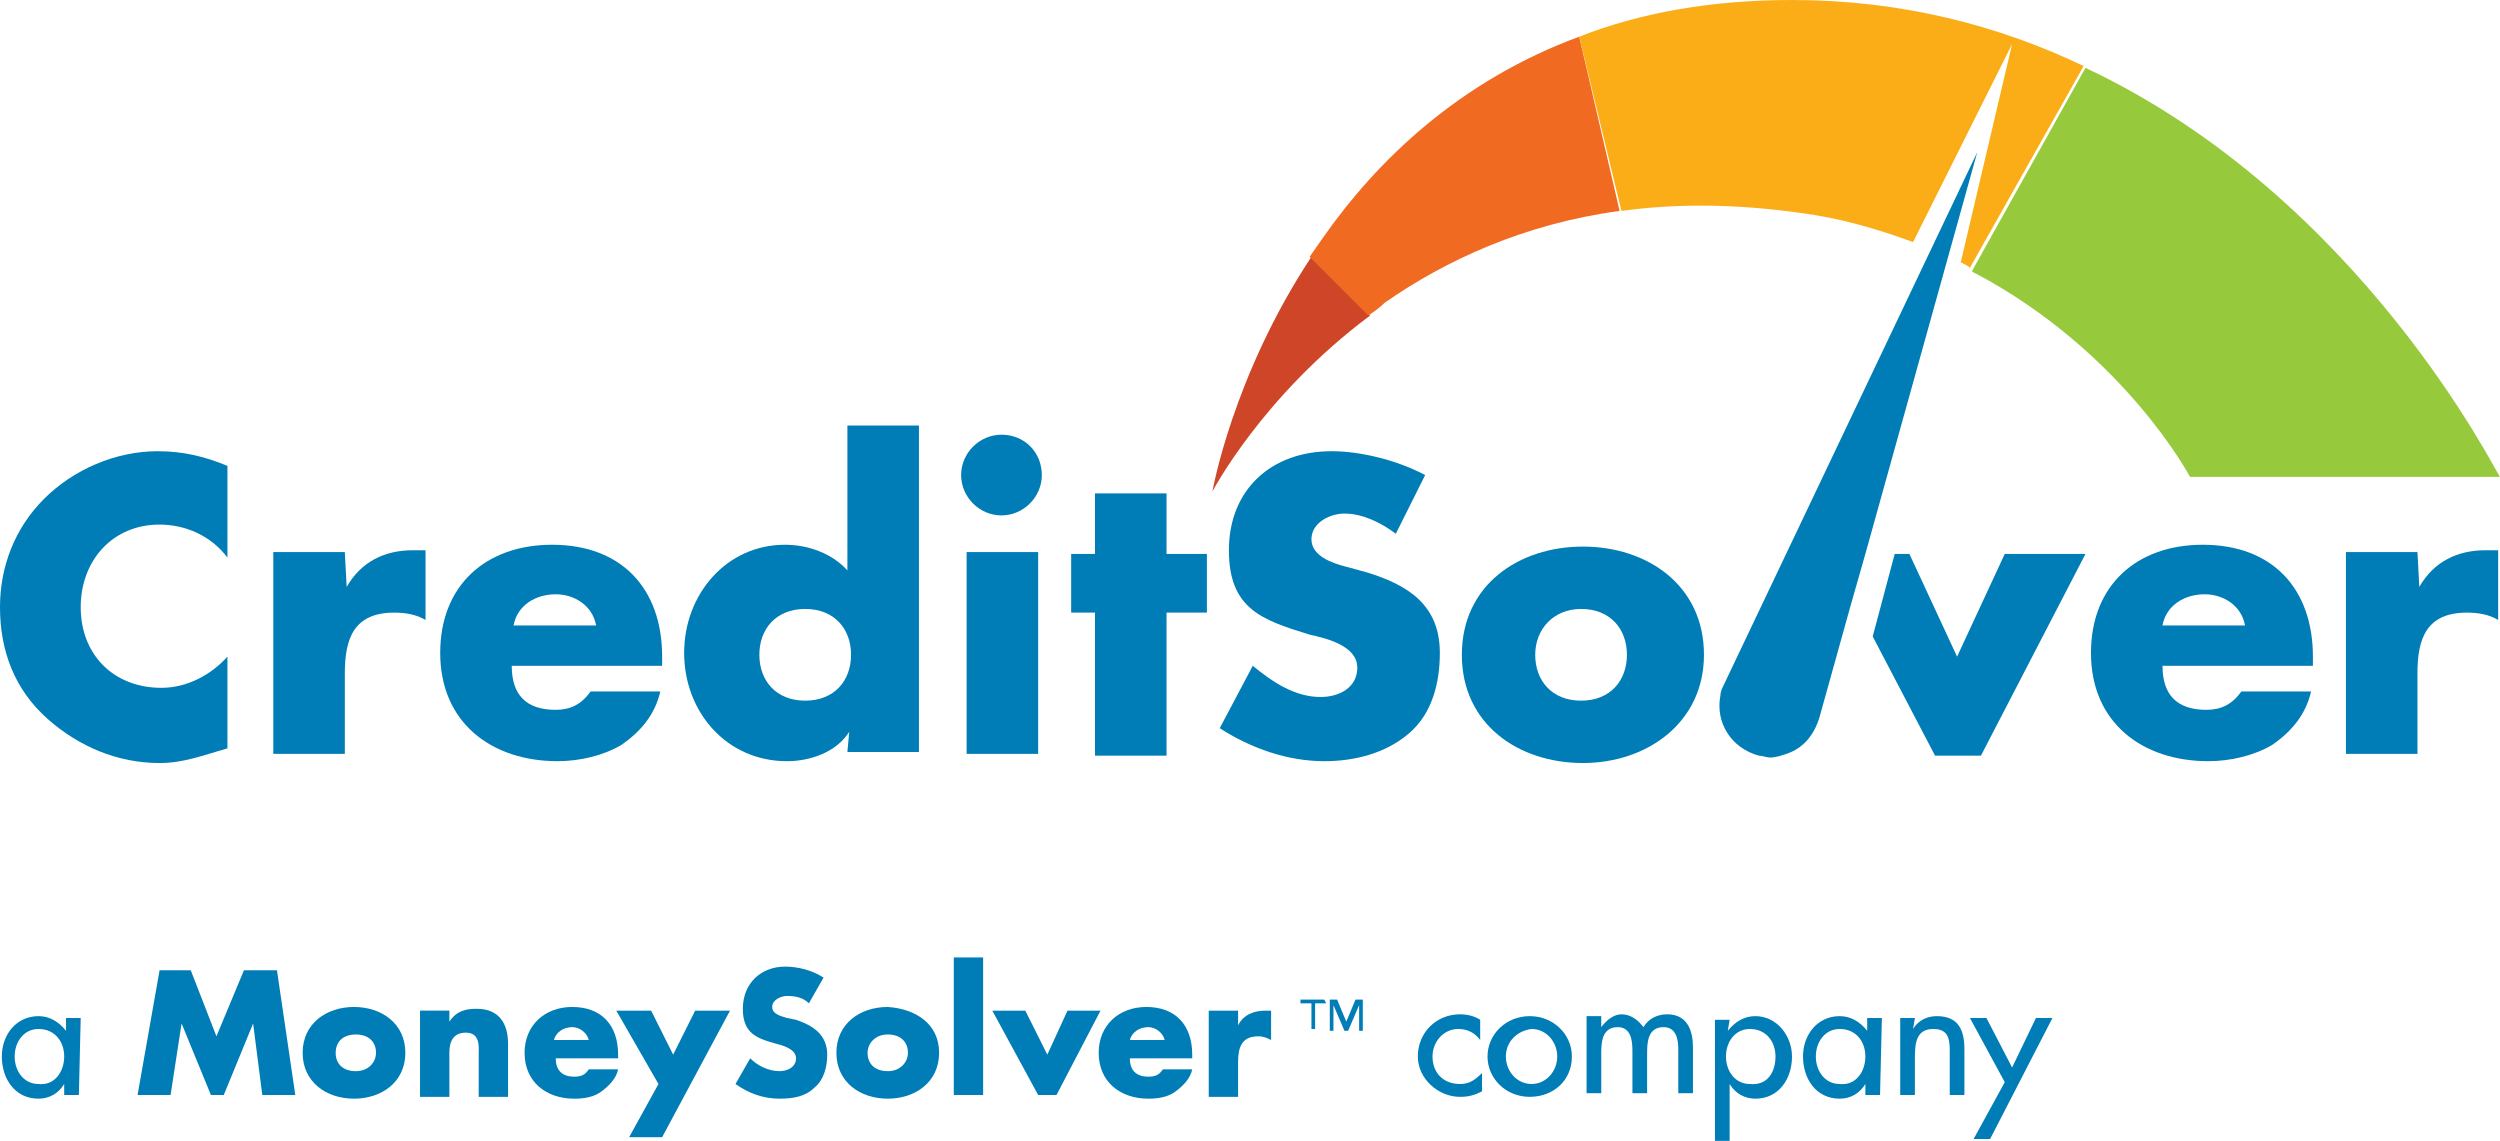 <?xml version="1.0" encoding="utf-8"?>
<!-- Generator: Adobe Illustrator 27.7.0, SVG Export Plug-In . SVG Version: 6.00 Build 0)  -->
<svg version="1.1" id="Layer_1" xmlns="http://www.w3.org/2000/svg" xmlns:xlink="http://www.w3.org/1999/xlink" x="0px" y="0px"
	 viewBox="0 0 136.3 62.2" style="enable-background:new 0 0 136.3 62.2;" xml:space="preserve">
<style type="text/css">
	.st0{fill:#007DB6;}
	.st1{fill:#CE4527;}
	.st2{fill:#97C93C;}
	.st3{fill:#F16A21;}
	.st4{fill:#FBAD18;}
</style>
<g>
	<g>
		<path class="st0" d="M4.3,59.7H3.5v-0.6l0,0c-0.3,0.5-0.8,0.8-1.4,0.8c-1.3,0-2-1.1-2-2.3s0.8-2.2,2-2.2c0.6,0,1.1,0.3,1.5,0.8
			l0,0v-0.7h0.8L4.3,59.7L4.3,59.7z M3.5,57.6c0-0.8-0.5-1.5-1.4-1.5c-0.8,0-1.3,0.7-1.3,1.5s0.5,1.5,1.3,1.5
			C3,59.2,3.5,58.4,3.5,57.6z"/>
		<path class="st0" d="M8.7,52.9h1.7l1.4,3.6l1.5-3.6h1.8l1,6.8h-1.8l-0.5-3.9l0,0l-1.6,3.9h-0.7l-1.6-3.9l0,0l-0.6,3.9H7.5
			L8.7,52.9z"/>
		<path class="st0" d="M22.1,57.4c0,1.6-1.3,2.5-2.8,2.5s-2.8-0.9-2.8-2.5s1.3-2.5,2.8-2.5S22.1,55.8,22.1,57.4z M18.3,57.4
			c0,0.6,0.4,1,1.1,1s1.1-0.5,1.1-1c0-0.6-0.4-1-1.1-1C18.6,56.4,18.3,56.9,18.3,57.4z"/>
		<path class="st0" d="M24.5,55.7L24.5,55.7c0.4-0.6,0.9-0.7,1.5-0.7c1.2,0,1.7,0.8,1.7,1.9v2.9h-1.6v-2.3c0-0.4,0.1-1.2-0.7-1.2
			c-0.7,0-0.9,0.5-0.9,1.1v2.4h-1.6v-4.7h1.6V55.7L24.5,55.7z"/>
		<path class="st0" d="M33.7,57.7h-3.4c0,0.7,0.4,1,1,1c0.4,0,0.6-0.1,0.8-0.4h1.6c-0.1,0.5-0.5,0.9-0.9,1.2s-0.9,0.4-1.5,0.4
			c-1.5,0-2.7-0.9-2.7-2.5c0-1.5,1.1-2.5,2.6-2.5c1.6,0,2.5,1,2.5,2.6L33.7,57.7L33.7,57.7z M32.1,56.7C32,56.3,31.6,56,31.2,56
			c-0.5,0-0.9,0.3-1,0.7H32.1z"/>
		<path class="st0" d="M33.6,55.1h1.9l1.2,2.4l1.2-2.4h1.9L36.1,62h-1.8l1.6-2.9L33.6,55.1z"/>
		<path class="st0" d="M44.1,54.7c-0.3-0.3-0.7-0.4-1.2-0.4c-0.3,0-0.8,0.2-0.8,0.6c0,0.4,0.5,0.5,0.8,0.6l0.5,0.1
			c0.9,0.3,1.7,0.8,1.7,1.9c0,0.7-0.2,1.4-0.7,1.8c-0.5,0.5-1.2,0.6-1.9,0.6c-0.9,0-1.7-0.3-2.4-0.8l0.8-1.4c0.4,0.4,1,0.7,1.6,0.7
			c0.4,0,0.9-0.2,0.9-0.7s-0.7-0.7-1.1-0.8c-1.1-0.3-1.8-0.6-1.8-1.9c0-1.4,1-2.3,2.3-2.3c0.7,0,1.5,0.2,2.1,0.6L44.1,54.7z"/>
		<path class="st0" d="M51.2,57.4c0,1.6-1.3,2.5-2.8,2.5s-2.8-0.9-2.8-2.5s1.3-2.5,2.8-2.5C49.9,55,51.2,55.8,51.2,57.4z M47.3,57.4
			c0,0.6,0.4,1,1.1,1c0.7,0,1.1-0.5,1.1-1c0-0.6-0.4-1-1.1-1S47.3,56.9,47.3,57.4z"/>
		<path class="st0" d="M53.6,59.7H52v-7.5h1.6V59.7z"/>
		<path class="st0" d="M57.1,57.5l1.1-2.4H60l-2.4,4.6h-1l-2.5-4.6h1.8L57.1,57.5z"/>
		<path class="st0" d="M65,57.7h-3.4c0,0.7,0.4,1,1,1c0.4,0,0.6-0.1,0.8-0.4H65c-0.1,0.5-0.5,0.9-0.9,1.2s-0.9,0.4-1.5,0.4
			c-1.5,0-2.7-0.9-2.7-2.5c0-1.5,1.1-2.5,2.6-2.5c1.6,0,2.5,1,2.5,2.6V57.7L65,57.7z M63.5,56.7C63.4,56.3,63,56,62.6,56
			c-0.5,0-0.9,0.3-1,0.7H63.5z"/>
		<path class="st0" d="M67.5,55.9L67.5,55.9c0.3-0.6,0.9-0.8,1.5-0.8h0.3v1.6c-0.2-0.1-0.4-0.2-0.7-0.2c-0.9,0-1.1,0.6-1.1,1.4v1.9
			h-1.6v-4.7h1.6C67.5,55.1,67.5,55.9,67.5,55.9z"/>
		<path class="st0" d="M72.3,54.7h-0.6v1.4h-0.2v-1.4h-0.6v-0.2h1.3L72.3,54.7L72.3,54.7z M74.3,56.2h-0.2v-1.4l0,0l-0.6,1.4h-0.2
			l-0.6-1.4l0,0v1.4h-0.2v-1.7h0.4l0.5,1.2l0.5-1.2h0.4L74.3,56.2L74.3,56.2z"/>
		<path class="st0" d="M80.7,56.7c-0.3-0.4-0.7-0.6-1.2-0.6c-0.8,0-1.4,0.7-1.4,1.5c0,0.9,0.6,1.5,1.5,1.5c0.5,0,0.8-0.2,1.2-0.6v1
			c-0.4,0.2-0.7,0.3-1.2,0.3c-1.2,0-2.3-1-2.3-2.2c0-1.3,1-2.3,2.3-2.3c0.4,0,0.8,0.1,1.1,0.3V56.7L80.7,56.7z"/>
		<path class="st0" d="M85.7,57.6c0,1.3-1,2.2-2.3,2.2s-2.3-1-2.3-2.2s1-2.2,2.3-2.2S85.7,56.4,85.7,57.6z M82.1,57.6
			c0,0.8,0.6,1.5,1.4,1.5s1.4-0.7,1.4-1.5s-0.6-1.5-1.4-1.5C82.7,56.2,82.1,56.8,82.1,57.6z"/>
		<path class="st0" d="M87.3,56L87.3,56c0.3-0.4,0.7-0.7,1.1-0.7c0.5,0,0.9,0.3,1.2,0.7c0.3-0.5,0.8-0.7,1.3-0.7
			c1.1,0,1.4,0.9,1.4,1.8v2.5h-0.8v-2.4c0-0.5-0.1-1.2-0.8-1.2c-0.9,0-0.9,0.9-0.9,1.5v2.1H89v-2.2c0-0.5,0-1.4-0.8-1.4
			c-0.9,0-0.9,0.9-0.9,1.5v2.1h-0.8v-4.2h0.8C87.3,55.4,87.3,56,87.3,56z"/>
		<path class="st0" d="M94.2,56.2L94.2,56.2c0.4-0.5,0.9-0.8,1.5-0.8c1.2,0,2,1.1,2,2.2c0,1.2-0.7,2.3-2,2.3c-0.6,0-1.1-0.3-1.4-0.8
			l0,0v3.1h-0.8v-6.6h0.8L94.2,56.2L94.2,56.2z M96.8,57.6c0-0.8-0.5-1.5-1.4-1.5c-0.8,0-1.3,0.7-1.3,1.5s0.5,1.5,1.3,1.5
			C96.4,59.2,96.8,58.4,96.8,57.6z"/>
		<path class="st0" d="M102.5,59.7h-0.8v-0.6l0,0c-0.3,0.5-0.8,0.8-1.4,0.8c-1.3,0-2-1.1-2-2.3s0.8-2.2,2-2.2c0.6,0,1.1,0.3,1.5,0.8
			l0,0v-0.7h0.8L102.5,59.7L102.5,59.7z M101.7,57.6c0-0.8-0.5-1.5-1.4-1.5c-0.8,0-1.3,0.7-1.3,1.5s0.5,1.5,1.3,1.5
			C101.2,59.2,101.7,58.4,101.7,57.6z"/>
		<path class="st0" d="M104.3,56.1L104.3,56.1c0.3-0.5,0.8-0.7,1.3-0.7c1.2,0,1.5,0.8,1.5,1.8v2.5h-0.8v-2.4c0-0.7-0.1-1.2-0.9-1.2
			c-1,0-1,0.9-1,1.7v1.9h-0.8v-4.2h0.8L104.3,56.1C104.4,56.1,104.3,56.1,104.3,56.1z"/>
		<path class="st0" d="M107.4,55.5h0.9l1.4,2.7l1.3-2.7h0.9l-3.4,6.6h-0.9l1.7-3.1L107.4,55.5z"/>
	</g>
	<g>
		<g>
			<g>
				<path class="st1" d="M66.1,26.8c0,0,2.7-5.2,8.6-9.6L71.5,14C67.2,20.5,66.1,26.8,66.1,26.8z"/>
				<path class="st2" d="M113.7,3.7C113.6,3.6,113.6,3.6,113.7,3.7l-6.2,11.1c0.1,0,0.1,0.1,0.2,0.1c8.1,4.3,11.7,11.1,11.7,11.1
					h16.9C136.2,26,128.8,10.8,113.7,3.7z"/>
				<path class="st3" d="M86.1,2L86.1,2c-6.5,2.4-11,6.7-14,11c-0.2,0.3-0.5,0.7-0.7,1l3.2,3.2c0.3-0.2,0.6-0.4,0.9-0.7
					c3.3-2.3,7.6-4.3,12.8-5l0,0L86.1,2z"/>
			</g>
			<g>
				<path class="st4" d="M113.6,3.6C109,1.4,103.7,0,97.7,0c-4.4,0-8.3,0.7-11.6,2l2.3,9.5c2.9-0.4,6.1-0.4,9.7,0.1
					c2.3,0.3,4.3,0.9,6.2,1.6l5.4-10.8l-2.8,11.9c0.2,0.1,0.4,0.2,0.5,0.3L113.6,3.6z"/>
			</g>
			<g>
				<polygon class="st0" points="109.3,30.2 106.7,35.8 104.1,30.2 103.3,30.2 102.1,34.7 105.5,41.2 108,41.2 113.7,30.2 				"/>
			</g>
			<g>
				<g>
					<path class="st0" d="M12.4,30.4c-0.9-1.2-2.3-1.8-3.7-1.8c-2.6,0-4.3,2-4.3,4.5c0,2.6,1.8,4.4,4.4,4.4c1.4,0,2.7-0.7,3.6-1.7v5
						c-1.4,0.4-2.4,0.8-3.7,0.8c-2.3,0-4.4-0.9-6.1-2.4C0.8,37.6,0,35.5,0,33.1c0-2.2,0.8-4.3,2.4-5.9s3.9-2.6,6.2-2.6
						c1.4,0,2.6,0.3,3.8,0.8C12.4,25.4,12.4,30.4,12.4,30.4z"/>
					<path class="st0" d="M18.9,32L18.9,32c0.8-1.4,2.1-2,3.6-2h0.7v3.8c-0.5-0.3-1.1-0.4-1.7-0.4c-2.2,0-2.7,1.4-2.7,3.3v4.4h-3.9
						v-11h3.9L18.9,32L18.9,32z"/>
					<path class="st0" d="M36.1,36.3h-8.2c0,1.6,0.8,2.4,2.4,2.4c0.8,0,1.4-0.3,1.9-1H36c-0.3,1.3-1.1,2.2-2.1,2.9
						c-1,0.6-2.3,0.9-3.5,0.9c-3.6,0-6.4-2.1-6.4-5.9c0-3.7,2.5-5.9,6.1-5.9c3.8,0,6,2.4,6,6.1C36.1,35.8,36.1,36.3,36.1,36.3z
						 M32.5,34.1c-0.2-1.1-1.2-1.7-2.2-1.7c-1.1,0-2.1,0.6-2.3,1.7H32.5z"/>
					<path class="st0" d="M46.3,39.9L46.3,39.9c-0.7,1.1-2.1,1.6-3.4,1.6c-3.3,0-5.6-2.7-5.6-5.9s2.3-5.9,5.5-5.9
						c1.3,0,2.6,0.5,3.4,1.4v-7.9h3.9V41h-3.9L46.3,39.9L46.3,39.9z M41.4,35.7c0,1.4,0.9,2.5,2.5,2.5s2.5-1.1,2.5-2.5
						s-0.9-2.5-2.5-2.5S41.4,34.3,41.4,35.7z"/>
					<path class="st0" d="M63.6,41.2h-3.9v-7.8h-1.3v-3.2h1.3v-3.3h3.9v3.3h2.2v3.2h-2.2C63.6,33.4,63.6,41.2,63.6,41.2z"/>
					<path class="st0" d="M76.1,29.1c-0.8-0.6-1.8-1.1-2.8-1.1c-0.8,0-1.8,0.5-1.8,1.4s1.1,1.3,1.9,1.5l1.1,0.3c2.3,0.7,4,1.8,4,4.4
						c0,1.6-0.4,3.3-1.7,4.4c-1.3,1.1-3,1.5-4.6,1.5c-2,0-4-0.7-5.7-1.8l1.8-3.4c1.1,0.9,2.3,1.7,3.7,1.7c1,0,2-0.5,2-1.6
						c0-1.2-1.7-1.6-2.6-1.8C68.8,33.8,67,33.2,67,30c0-3.3,2.3-5.4,5.6-5.4c1.6,0,3.6,0.5,5.1,1.3L76.1,29.1z"/>
					<path class="st0" d="M92.9,35.7c0,3.7-3.1,5.9-6.6,5.9s-6.6-2.1-6.6-5.9s3.1-5.9,6.6-5.9C89.8,29.8,92.9,31.9,92.9,35.7z
						 M83.7,35.7c0,1.4,0.9,2.5,2.5,2.5s2.5-1.1,2.5-2.5s-0.9-2.5-2.5-2.5C84.7,33.2,83.7,34.3,83.7,35.7z"/>
					<path class="st0" d="M126.1,36.3h-8.2c0,1.6,0.8,2.4,2.4,2.4c0.8,0,1.4-0.3,1.9-1h3.8c-0.3,1.3-1.1,2.2-2.1,2.9
						c-1,0.6-2.3,0.9-3.5,0.9c-3.6,0-6.4-2.1-6.4-5.9c0-3.7,2.5-5.9,6.1-5.9c3.8,0,6,2.4,6,6.1C126.1,35.8,126.1,36.3,126.1,36.3z
						 M122.4,34.1c-0.2-1.1-1.2-1.7-2.2-1.7c-1.1,0-2.1,0.6-2.3,1.7H122.4z"/>
					<path class="st0" d="M131.9,32L131.9,32c0.8-1.4,2.1-2,3.6-2h0.7v3.8c-0.5-0.3-1.1-0.4-1.7-0.4c-2.2,0-2.7,1.4-2.7,3.3v4.4
						h-3.9v-11h3.9L131.9,32L131.9,32z"/>
				</g>
				<g>
					<path class="st0" d="M56.8,25.9c0,1.2-1,2.2-2.2,2.2s-2.2-1-2.2-2.2s1-2.2,2.2-2.2C55.9,23.7,56.8,24.7,56.8,25.9z M56.6,41.1
						h-3.9v-11h3.9V41.1z"/>
				</g>
			</g>
		</g>
		<path class="st0" d="M94,37.3c-0.1,0.2-0.2,0.4-0.2,0.6c-0.3,1.5,0.6,2.9,2.1,3.3c0.2,0,0.4,0.1,0.6,0.1c0.3,0,0.6-0.1,0.9-0.2
			c0.9-0.3,1.5-1,1.8-2l1.7-6.1l0.8-2.8l6.1-21.9L94,37.3z"/>
	</g>
</g>
</svg>
